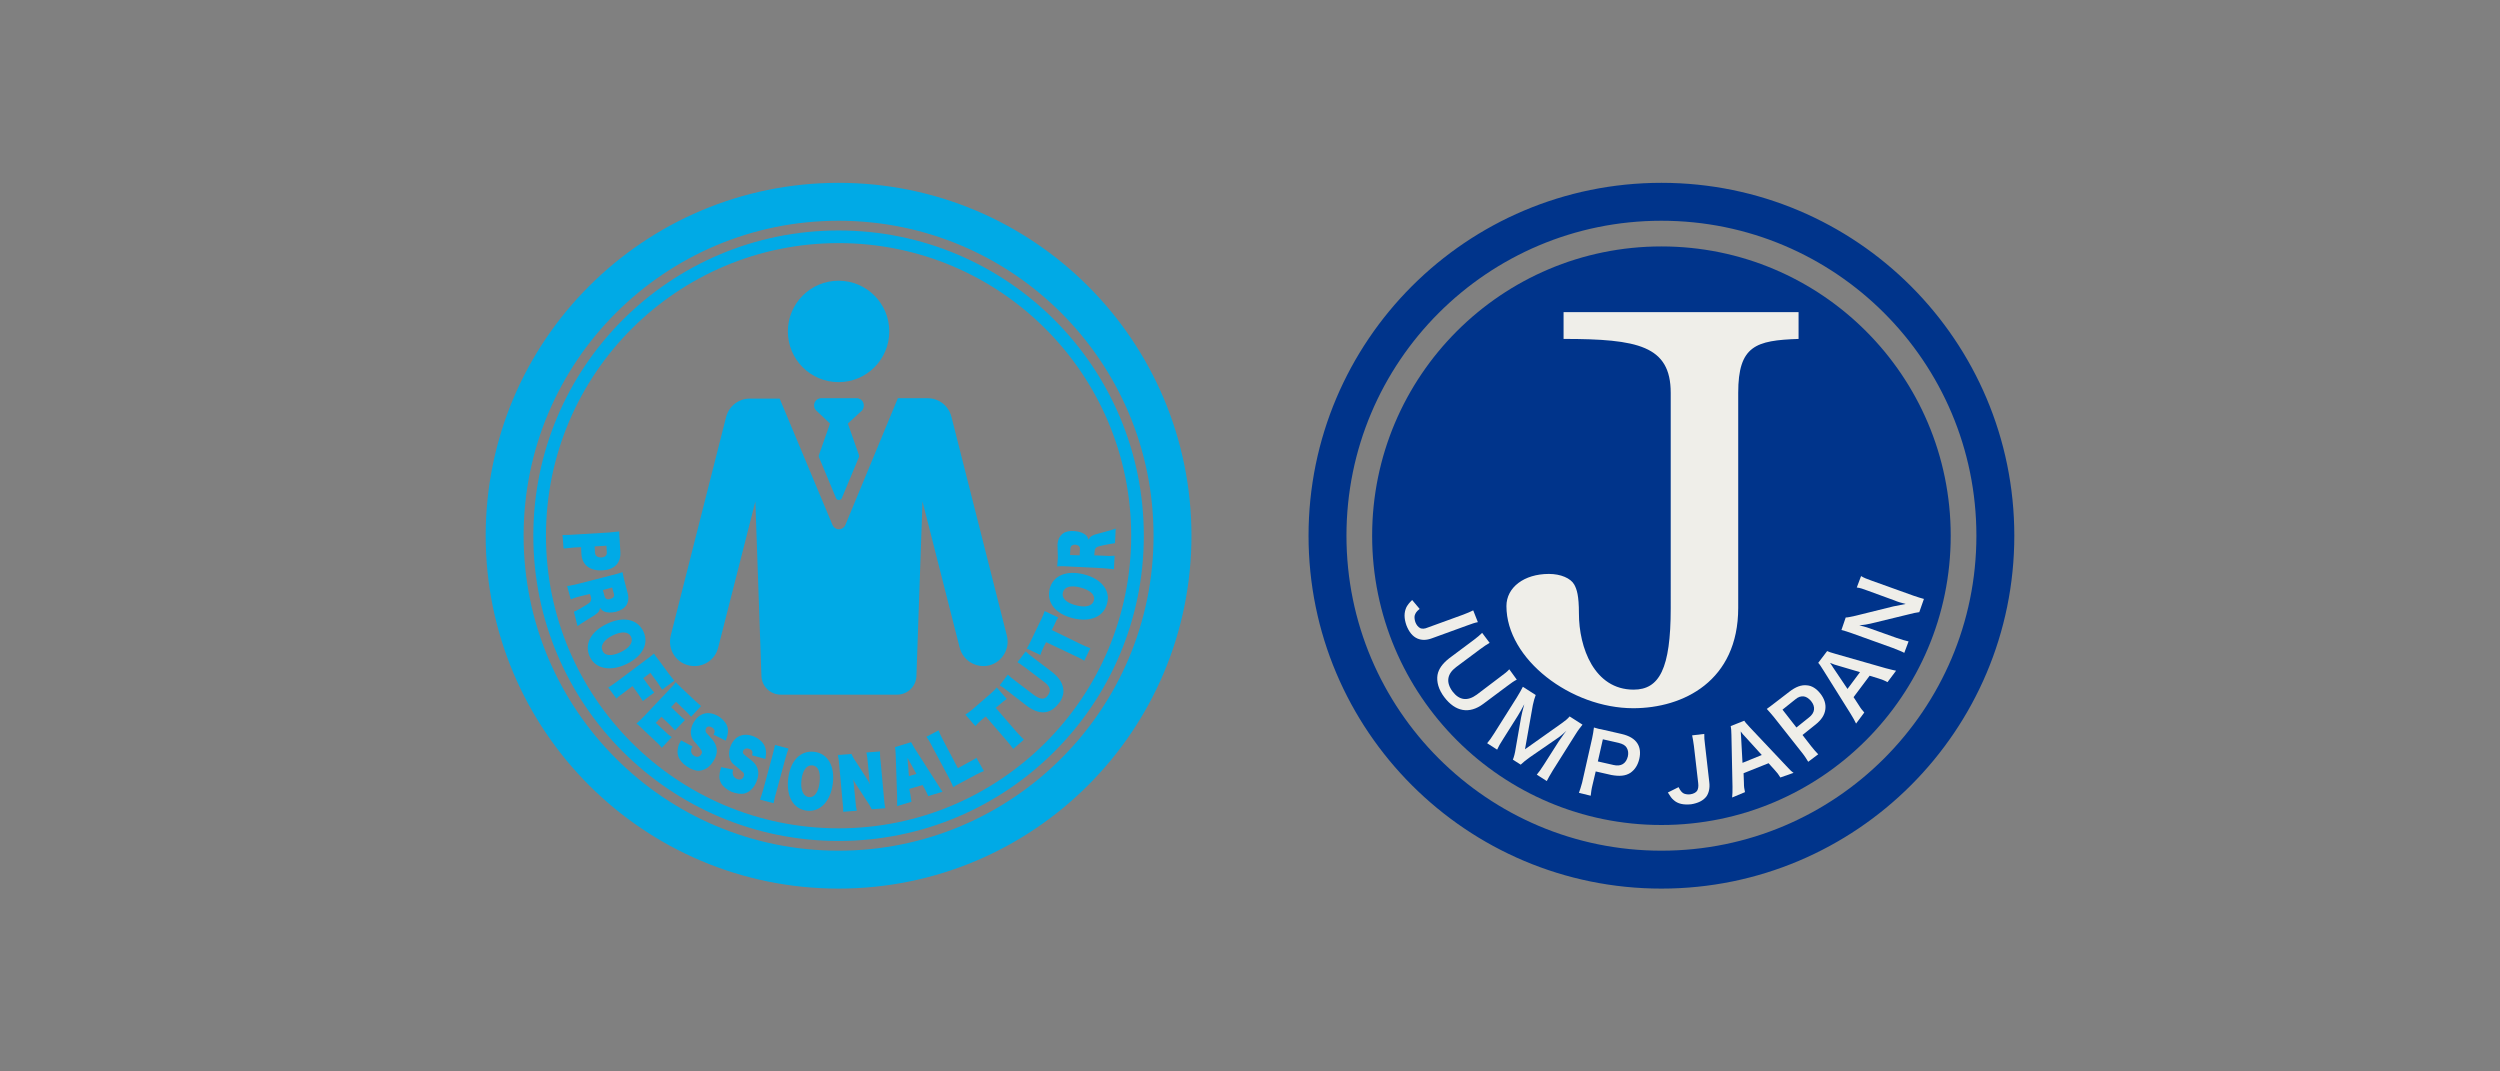 <?xml version="1.0" encoding="utf-8"?>
<!-- Generator: Adobe Illustrator 24.3.0, SVG Export Plug-In . SVG Version: 6.00 Build 0)  -->
<svg version="1.1" id="レイヤー_1" xmlns="http://www.w3.org/2000/svg" xmlns:xlink="http://www.w3.org/1999/xlink" x="0px"
	 y="0px" viewBox="0 0 700 300" style="enable-background:new 0 0 700 300;" xml:space="preserve">
<rect x="0" y="0" width="700" height="300" fill="#808080" stroke="none"/>
<style type="text/css">
	.st0{fill:none;}
	.st1{fill:none;stroke:#00AAE6;stroke-width:10.617;stroke-miterlimit:10;}
	.st2{fill:none;stroke:#00AAE6;stroke-width:3.539;stroke-miterlimit:10;}
	.st3{fill:#00AAE6;}
	.st4{fill:none;stroke:#00348B;stroke-width:10.617;stroke-miterlimit:10;}
	.st5{fill:#00348B;}
	.st6{fill:#EFEEE9;}
</style>
<rect class="st0" width="700" height="300"/>
<circle class="st1" cx="234.8" cy="150" r="93.5"/>
<circle class="st2" cx="234.8" cy="150" r="83.7"/>
<g>
	<g>
		<path class="st3" d="M157.5,149.8c0.9,0,1.8,0,3-0.1l10-0.6c1.1-0.1,2-0.2,2.9-0.3c0,0.7,0,1.4,0.1,2.4l0.2,3.3
			c0.2,3.1-1.6,5-5,5.2c-3.5,0.2-5.7-1.5-5.9-4.5l-0.1-2l-1.9,0.1c-1.2,0.1-2.2,0.2-3,0.3L157.5,149.8z M166.6,154.8
			c0.1,0.9,0.7,1.3,1.8,1.3c1-0.1,1.6-0.6,1.5-1.5l-0.1-1.8l-3.3,0.2L166.6,154.8z"/>
		<path class="st3" d="M175.8,166.3c0.3,1.2,0.1,2.4-0.5,3.3c-0.6,0.8-1.5,1.3-2.8,1.7c-1.4,0.3-2.5,0.3-3.4-0.1
			c-0.4-0.2-0.7-0.5-1.1-1c-0.1,0.8-0.3,1.2-1.2,1.8c-0.2,0.2-0.2,0.2-2.5,1.6c-1,0.6-1.7,1.1-2.6,1.7l-1-4c0.7-0.3,1.3-0.6,2.6-1.4
			c1.7-1,1.9-1.2,2.1-1.6c0.1-0.3,0.2-0.6,0.1-1l-0.3-1l-2.5,0.6c-1.3,0.3-2.1,0.6-2.9,0.9l-1-3.7c0.9-0.1,1.5-0.3,3-0.6l9.7-2.5
			c1.2-0.3,2-0.5,2.8-0.8c0.1,0.6,0.3,1.3,0.5,2.3L175.8,166.3z M169.3,167c0.2,0.7,0.8,1,1.6,0.7c0.8-0.2,1.2-0.7,1-1.4l-0.5-1.8
			l-2.6,0.7L169.3,167z"/>
		<path class="st3" d="M169.9,174.7c4.5-2.2,8.5-1.4,10.2,2c1.7,3.4-0.1,7-4.6,9.2c-4.5,2.2-8.7,1.4-10.3-1.9
			C163.5,180.5,165.3,176.9,169.9,174.7z M173.8,182.6c2.5-1.2,3.6-2.8,2.9-4.3c-0.7-1.5-2.6-1.6-5.1-0.4c-2.5,1.2-3.6,2.9-2.9,4.3
			C169.3,183.7,171.3,183.8,173.8,182.6z"/>
		<path class="st3" d="M175,193.7c-1.2,0.9-1.8,1.3-2.4,1.9l-2.3-3.1c0.8-0.5,1.4-0.9,2.5-1.7l8-6c1.1-0.8,1.6-1.2,2.3-1.8
			c0.4,0.6,0.6,0.9,1.4,1.9l2.8,3.8c0.7,0.9,1.1,1.4,1.5,1.9l-3.4,2.5c-0.4-0.6-0.7-1.1-1.3-2l-2-2.7l-2,1.5l1.6,2.2
			c0.7,0.9,1,1.3,1.5,1.8l-3.2,2.4c-0.4-0.6-0.7-1.1-1.3-2l-1.6-2.2L175,193.7z"/>
		<path class="st3" d="M186.3,204.9c0.8,0.8,1.2,1.1,1.8,1.5l-2.8,3c-0.4-0.5-0.8-1-1.6-1.7l-3.7-3.5c-0.9-0.9-1.2-1.2-1.8-1.6
			c0.6-0.5,1.1-1,2.1-2l7-7.4c0.9-0.9,1.4-1.5,1.9-2.2c0.5,0.5,0.7,0.8,1.7,1.7l3.6,3.4c0.7,0.6,1.2,1.1,1.8,1.6l-2.8,3
			c-0.5-0.6-0.9-1-1.6-1.7l-2.6-2.5l-1.4,1.5l2.1,2c0.7,0.7,1.2,1.1,1.8,1.6l-2.8,2.9c-0.5-0.6-0.9-1-1.7-1.8l-2.1-2l-1.6,1.7
			L186.3,204.9z"/>
		<path class="st3" d="M193.9,209c-0.3,0.5-0.4,0.8-0.4,1.2c0,0.6,0.3,1.1,0.8,1.4c0.8,0.5,1.5,0.4,2-0.3c0.3-0.4,0.3-0.8,0.1-1.2
			c-0.1-0.2-0.5-0.7-1.3-1.7c-1.1-1.2-1.3-1.6-1.5-2.2c-0.4-1.3-0.1-2.8,0.8-4.2c1.7-2.6,4.3-3,7-1.3c1,0.7,1.9,1.7,2.2,2.6
			c0.3,0.8,0.3,1.6,0.1,2.5c-0.1,0.4-0.2,0.8-0.5,1.6l-3.4-1.7c0.2-0.4,0.3-0.6,0.3-0.9c0-0.4-0.2-0.8-0.7-1.1
			c-0.7-0.4-1.4-0.4-1.7,0.2c-0.2,0.4-0.2,0.8,0,1.2c0.2,0.2,0.5,0.6,1.7,1.9c1.6,1.9,1.8,3.9,0.3,6.2c-1,1.6-2.4,2.5-3.9,2.6
			c-1,0.1-2.3-0.4-3.5-1.2c-1.2-0.8-2.1-1.9-2.4-2.9c-0.3-0.8-0.2-1.7,0-2.6c0.1-0.5,0.3-0.9,0.8-1.8L193.9,209z"/>
		<path class="st3" d="M205.3,215.5c-0.2,0.6-0.2,0.9-0.1,1.3c0.1,0.6,0.5,1,1.1,1.3c0.9,0.4,1.6,0.1,1.9-0.6
			c0.2-0.5,0.2-0.9-0.1-1.2c-0.2-0.2-0.7-0.6-1.6-1.4c-1.3-1-1.6-1.3-1.9-1.9c-0.6-1.2-0.6-2.7,0-4.2c1.2-2.8,3.7-3.8,6.7-2.5
			c1.1,0.5,2.1,1.3,2.6,2.2c0.4,0.7,0.6,1.5,0.6,2.4c0,0.4-0.1,0.8-0.2,1.6l-3.7-1c0.1-0.4,0.1-0.7,0.1-0.9
			c-0.1-0.4-0.4-0.8-0.9-0.9c-0.7-0.3-1.4-0.1-1.7,0.5c-0.2,0.4-0.1,0.8,0.3,1.1c0.2,0.2,0.6,0.5,2,1.6c2,1.6,2.4,3.5,1.4,6
			c-0.7,1.7-1.9,2.9-3.4,3.3c-0.9,0.2-2.3,0-3.6-0.5c-1.3-0.6-2.4-1.5-2.9-2.4c-0.4-0.8-0.6-1.6-0.4-2.6c0-0.5,0.2-1,0.4-1.9
			L205.3,215.5z"/>
		<path class="st3" d="M220.8,209.6c-0.3,0.8-0.5,1.4-0.9,2.8l-2.6,9.6c-0.4,1.3-0.5,2.1-0.7,2.9l-3.8-1c0.3-0.8,0.5-1.5,0.9-2.8
			l2.6-9.6c0.4-1.5,0.5-2.1,0.7-2.9L220.8,209.6z"/>
		<path class="st3" d="M220.7,218c0.6-5,3.4-7.9,7.2-7.5c3.8,0.4,5.9,3.9,5.3,8.8c-0.6,5-3.5,8.1-7.2,7.7
			C222.2,226.6,220.1,223.1,220.7,218z M229.5,219c0.3-2.8-0.4-4.5-2-4.7c-1.6-0.2-2.8,1.4-3.1,4.1c-0.3,2.8,0.5,4.6,2.1,4.8
			C228,223.4,229.2,221.8,229.5,219z"/>
		<path class="st3" d="M242.8,218.2c0.3,0.5,0.6,0.9,0.8,1.4c-0.1-0.5-0.2-1.1-0.2-1.6l-0.4-4.3c-0.1-1.2-0.2-2-0.4-3l3.8-0.3
			c0,0.9,0,1.7,0.2,3l0.9,9.9c0.1,1.2,0.2,2.2,0.4,3l-3.8,0.3c-0.5-1-0.8-1.5-1.5-2.5l-2.8-4.3c-0.3-0.4-0.7-1.1-0.9-1.6
			c0.1,0.6,0.2,1.3,0.2,1.8l0.4,4c0.1,1.3,0.2,2.1,0.4,3l-3.8,0.3c0-0.8,0-1.5-0.2-3l-0.9-9.9c-0.1-1.2-0.2-2.1-0.4-3l3.8-0.3
			c0.2,0.5,0.6,1.3,1.4,2.4L242.8,218.2z"/>
		<path class="st3" d="M254.9,222.4c0.1,0.7,0.2,1.4,0.3,2.1l-4,1.2c0-0.6,0-0.9,0-2.4l-0.4-11.9c0-0.9-0.1-1.6-0.2-2.2l4.5-1.4
			c0.3,0.5,0.6,1.1,1.1,1.9l6.4,10c0.9,1.4,1,1.6,1.3,2l-4,1.2c-0.3-0.7-0.6-1.3-0.9-1.9l-0.7-1.2l-3.7,1.1L254.9,222.4z
			 M254.1,212.2l0.4,5.1l2.1-0.6L254.1,212.2z"/>
		<path class="st3" d="M275.5,215.9c-0.6,0.2-1.2,0.5-2.2,1l-4.3,2.3c-1,0.5-1.5,0.8-2.1,1.2c-0.2-0.6-0.6-1.4-1.2-2.6L261,209
			c-0.6-1.2-1-1.9-1.6-2.7l3.4-1.8c0.3,0.8,0.6,1.5,1.3,2.8l4.1,7.8l3.1-1.7c1-0.5,1.5-0.8,2.1-1.2L275.5,215.9z"/>
		<path class="st3" d="M284.6,204.9c0.8,0.9,1.4,1.5,2.1,2.2l-3,2.6c-0.6-0.8-1.1-1.5-1.9-2.4l-5.8-6.7l-1.2,1
			c-0.7,0.6-1.2,1.1-1.7,1.7l-2.8-3.2c0.6-0.4,1.2-0.8,1.9-1.4l5.2-4.5c0.8-0.7,1.2-1.1,1.7-1.7l2.8,3.2c-0.6,0.4-1.1,0.8-1.9,1.5
			l-1.2,1L284.6,204.9z"/>
		<path class="st3" d="M287.2,182.4c0.6,0.6,1.1,1,2.3,1.9l5,3.8c1.7,1.3,2.8,2.8,3.1,4.2c0.2,0.7,0.2,1.4,0.1,2
			c-0.2,1-0.6,1.9-1.3,2.7c-2.4,3.1-5.5,3.3-9.2,0.4l-4.9-3.8c-1.1-0.9-1.7-1.3-2.4-1.7l2.3-3c0.5,0.5,1.1,1,2.3,1.9l5,3.8
			c1.8,1.3,3,1.4,3.9,0.1c1-1.3,0.7-2.5-1.1-3.8l-5-3.8c-1.2-0.9-1.7-1.2-2.4-1.7L287.2,182.4z"/>
		<path class="st3" d="M302.5,180.3c1.1,0.5,1.9,0.9,2.8,1.2l-1.7,3.5c-0.8-0.5-1.6-0.9-2.7-1.4l-8-3.8l-0.7,1.4
			c-0.4,0.9-0.7,1.5-0.9,2.2l-3.8-1.8c0.4-0.7,0.7-1.2,1.1-2.1l3-6.2c0.4-0.9,0.7-1.5,0.9-2.2l3.8,1.8c-0.4,0.6-0.7,1.1-1.1,2.1
			l-0.7,1.4L302.5,180.3z"/>
		<path class="st3" d="M300.4,173.1c-4.9-1.2-7.4-4.4-6.5-8.2c0.9-3.7,4.7-5.3,9.5-4.1c4.9,1.2,7.6,4.5,6.6,8.1
			C309.1,172.7,305.3,174.3,300.4,173.1z M302.5,164.5c-2.7-0.7-4.5-0.2-4.9,1.4c-0.4,1.6,1,2.9,3.7,3.6c2.7,0.7,4.6,0.2,5-1.4
			C306.7,166.5,305.2,165.2,302.5,164.5z"/>
		<path class="st3" d="M296.1,152.4c0.1-1.3,0.6-2.3,1.5-3c0.8-0.6,1.9-0.8,3.2-0.7c1.4,0.1,2.5,0.5,3.2,1.1
			c0.4,0.3,0.5,0.6,0.8,1.3c0.3-0.7,0.7-1,1.7-1.4c0.3-0.1,0.3-0.1,2.9-0.8c1.1-0.3,1.9-0.5,3-0.9l-0.2,4.1
			c-0.8,0.1-1.4,0.2-2.9,0.5c-1.9,0.4-2.2,0.5-2.5,0.9c-0.2,0.2-0.3,0.5-0.3,0.9l-0.1,1.1l2.6,0.1c1.4,0.1,2.1,0.1,3.1,0l-0.2,3.8
			c-0.9-0.1-1.5-0.2-3-0.3l-10-0.5c-1.3-0.1-2-0.1-2.9,0c0.1-0.7,0.1-1.3,0.2-2.4L296.1,152.4z M302.4,153.7c0-0.7-0.5-1.1-1.3-1.2
			c-0.8,0-1.3,0.3-1.4,1l-0.1,1.9l2.7,0.1L302.4,153.7z"/>
	</g>
</g>
<g>
	<g>
		<circle class="st3" cx="234.8" cy="92.8" r="14.2"/>
		<path class="st3" d="M241.7,112.7c-0.3-0.7-1-1.2-1.8-1.2h-10c-0.8,0-1.5,0.5-1.8,1.2c-0.3,0.7-0.2,1.6,0.4,2.2l3.9,3.7l-3.1,8.8
			c-0.1,0.2-0.1,0.4,0,0.6l4.8,11.5c0.1,0.3,0.4,0.5,0.8,0.5c0.3,0,0.7-0.2,0.8-0.5l4.8-11.5c0.1-0.2,0.1-0.4,0-0.6l-3.1-8.8l4-3.7
			C241.9,114.3,242,113.4,241.7,112.7z"/>
	</g>
	<path class="st3" d="M281.9,177.9l-15.5-61.2c-0.8-3.1-3.5-5.2-6.7-5.2h-8.3L236.7,147c-0.3,0.7-1,1.2-1.8,1.2
		c-0.8,0-1.5-0.5-1.8-1.2l-14.8-35.4h-8.3c-3.2,0-5.9,2.1-6.7,5.2l-15.5,61.2c-0.9,3.7,1.3,7.4,5,8.3c3.7,0.9,7.4-1.3,8.3-5
		l10.4-40.9l1.7,48.9c0.1,2.9,2.5,5.2,5.4,5.2h16.3h16.3c2.9,0,5.3-2.3,5.4-5.2l1.7-48.9l10.4,40.9c0.9,3.7,4.7,5.9,8.3,5
		C280.6,185.4,282.9,181.6,281.9,177.9z"/>
</g>
<g>
	<circle class="st4" cx="465.2" cy="150" r="93.5"/>
	<circle class="st5" cx="465.2" cy="150" r="81"/>
	<g>
		<path class="st6" d="M413.8,174.2c-1,0.2-1.5,0.4-2.9,0.9l-9.9,3.6c-1.6,0.6-2.9,0.6-4.1,0.1c-1.4-0.6-2.4-1.9-3.1-3.7
			c-0.7-2-0.7-3.6,0-5.1c0.4-0.7,0.7-1.1,1.6-2l2.1,2.5c-0.9,0.7-1.2,1.2-1.4,1.9c-0.1,0.5,0,1.2,0.2,1.8c0.3,0.8,0.8,1.4,1.4,1.7
			c0.5,0.2,1.2,0.2,2.1-0.2l9.9-3.6c1.3-0.5,2-0.8,2.8-1.2L413.8,174.2z"/>
		<path class="st6" d="M424.7,190.3c-0.8,0.4-1.5,0.9-2.7,1.8l-6.7,5c-3.9,2.9-7.8,2.2-10.9-1.9c-1.6-2.1-2.2-4.3-1.9-6.2
			c0.3-1.7,1.4-3.2,3.3-4.7l6.7-5c1.2-0.9,1.9-1.5,2.5-2.1l2.1,2.8c-0.7,0.4-1.5,0.9-2.7,1.8l-6.7,5c-2.5,1.9-2.9,4.2-1,6.8
			c1.9,2.5,4.2,2.8,6.8,0.9l6.6-5c1.2-0.9,1.9-1.4,2.5-2.1L424.7,190.3z"/>
		<path class="st6" d="M423.6,212.7c0.3-0.7,0.6-1.8,0.8-3.2l1.5-8.6c0.2-1.1,0.4-1.8,0.9-3.7c-0.6,1.1-1.5,2.8-1.8,3.2l-4.1,6.5
			c-0.9,1.4-1.3,2.1-1.7,3l-2.8-1.8c0.6-0.7,1.2-1.5,2-2.8l6.3-10c0.8-1.3,1.3-2.2,1.7-3l3.6,2.3c-0.3,0.8-0.6,1.8-0.8,2.8
			l-2.2,12.4l10.3-7.3c1-0.7,1.6-1.2,2.2-1.9l3.6,2.3c-0.7,0.9-1.2,1.5-2,2.8l-6.3,10c-0.9,1.5-1.3,2.2-1.7,3l-2.8-1.8
			c0.6-0.7,1.1-1.4,2-2.8l4.2-6.6c1.2-1.7,1.9-2.7,2.1-2.9c-0.9,0.9-2,1.8-2.8,2.3l-7.4,5.1c-1,0.7-2.1,1.6-2.6,2.1L423.6,212.7z"/>
		<path class="st6" d="M442.1,222c0.3-0.9,0.6-1.7,0.9-2.9l2.8-12.4c0.2-1.1,0.4-1.9,0.5-3c1,0.3,1.7,0.5,2.9,0.7l4.8,1.1
			c2.2,0.5,3.7,1.4,4.5,2.7c0.7,1.1,0.9,2.6,0.5,4.3c-0.4,1.7-1.2,3-2.5,3.9c-1.4,0.9-3.1,1-5.3,0.6l-4.4-1l-0.9,3.8
			c-0.3,1.2-0.4,2.1-0.5,3L442.1,222z M451.8,214.2c2.1,0.5,3.5-0.4,4-2.4c0.2-0.9,0.1-1.7-0.3-2.4c-0.4-0.7-1.1-1.1-2.3-1.4l-4.4-1
			l-1.4,6.2L451.8,214.2z"/>
		<path class="st6" d="M477.2,205.5c0,1,0,1.6,0.2,3l1.2,10.5c0.2,1.6-0.1,3-0.8,4c-0.9,1.2-2.4,1.9-4.3,2.2
			c-2.1,0.2-3.7-0.1-4.9-1.2c-0.6-0.5-0.9-1-1.6-2.1l3-1.5c0.5,1,0.9,1.5,1.5,1.8c0.5,0.2,1.2,0.3,1.8,0.2c0.8-0.1,1.6-0.5,1.9-1
			c0.3-0.5,0.4-1.2,0.3-2.1l-1.2-10.4c-0.2-1.4-0.3-2.1-0.5-3L477.2,205.5z"/>
		<path class="st6" d="M498.5,217.7c-0.4-0.7-1-1.5-1.5-2l-1.8-2l-7,2.8l0.1,2.7c0,1.2,0.1,1.6,0.3,2.6l-3.6,1.5
			c0.1-0.7,0.1-1.9,0.1-3l-0.3-14.5c0-1.3-0.1-1.9-0.2-2.5l3.8-1.5c0.3,0.5,0.6,0.8,1.6,1.9l10,10.6c1.1,1.2,1.6,1.7,2.2,2.1
			L498.5,217.7z M488.3,205.9c-0.2-0.2-0.4-0.4-0.9-1.1c0.1,1.2,0.1,1.2,0.1,1.4l0.4,7.4l5.4-2.2L488.3,205.9z"/>
		<path class="st6" d="M506.3,213.3c-0.5-0.8-0.9-1.5-1.7-2.5l-7.9-10c-0.7-0.9-1.3-1.5-2-2.3c0.8-0.6,1.4-1,2.4-1.8l3.9-3
			c1.8-1.4,3.4-2,5-1.8c1.3,0.1,2.6,0.9,3.7,2.3c1.1,1.4,1.6,2.9,1.4,4.4c-0.2,1.6-1.1,3-2.9,4.4l-3.5,2.8l2.4,3.1
			c0.8,1,1.4,1.7,2,2.3L506.3,213.3z M506.5,200.9c1.7-1.3,1.9-3,0.6-4.6c-0.6-0.7-1.3-1.2-2-1.3c-0.8-0.1-1.6,0.1-2.5,0.9l-3.5,2.8
			l3.9,5L506.5,200.9z"/>
		<path class="st6" d="M528.5,191c-0.7-0.4-1.7-0.8-2.4-1l-2.6-0.8l-4.5,6l1.5,2.3c0.6,1,0.9,1.3,1.5,2l-2.3,3.1
			c-0.3-0.7-0.9-1.7-1.5-2.7l-7.7-12.3c-0.7-1.1-1-1.6-1.4-2l2.5-3.3c0.5,0.2,0.9,0.4,2.4,0.8l14,4c1.6,0.4,2.3,0.6,2.9,0.7
			L528.5,191z M513.7,186.1c-0.3-0.1-0.5-0.2-1.3-0.5c0.7,1,0.7,1,0.8,1.2l4.1,6.1l3.5-4.7L513.7,186.1z"/>
		<path class="st6" d="M537.4,171.4c-0.9,0.1-1.7,0.3-2.9,0.6l-10.7,2.6c-0.8,0.2-2,0.4-3.2,0.5c0.3,0.1,0.3,0.1,1.2,0.3
			c0.4,0.1,1.4,0.4,1.9,0.6l7.3,2.6c1.5,0.5,2.5,0.8,3.4,1l-1.2,3.2c-0.7-0.4-1.8-0.8-3.3-1.4l-11.4-4.1c-1.2-0.4-2-0.7-2.9-0.9
			l1.2-3.5c0.6,0,1.4-0.2,2.8-0.5l10.5-2.6c1-0.2,2.4-0.5,3.5-0.7c-0.9-0.2-2.3-0.6-3.2-1l-7.4-2.7c-1.3-0.5-2.2-0.8-3.1-0.9
			l1.2-3.2c0.8,0.5,1.6,0.8,3,1.3l11.7,4.2c1.2,0.4,2.1,0.7,2.9,0.9L537.4,171.4z"/>
	</g>
	<g>
		<path class="st6" d="M503.6,87.4v7.5c-12,0.4-16.9,1.9-16.9,15.1v60.2c0,20.5-15.4,28.1-29.4,28.1c-17.4,0-35.5-13.7-35.5-28.6
			c0-5.2,4.9-9,11.9-9c3.3,0,6.1,1.2,7.1,3c0.7,1.3,1.3,3,1.3,8.1c0,9.5,4.3,21.3,15.3,21.3c7.2,0,10.4-5.8,10.4-22.8V110
			c0-13.2-9.2-15.1-30-15.1v-7.5H503.6z"/>
	</g>
</g>
</svg>
